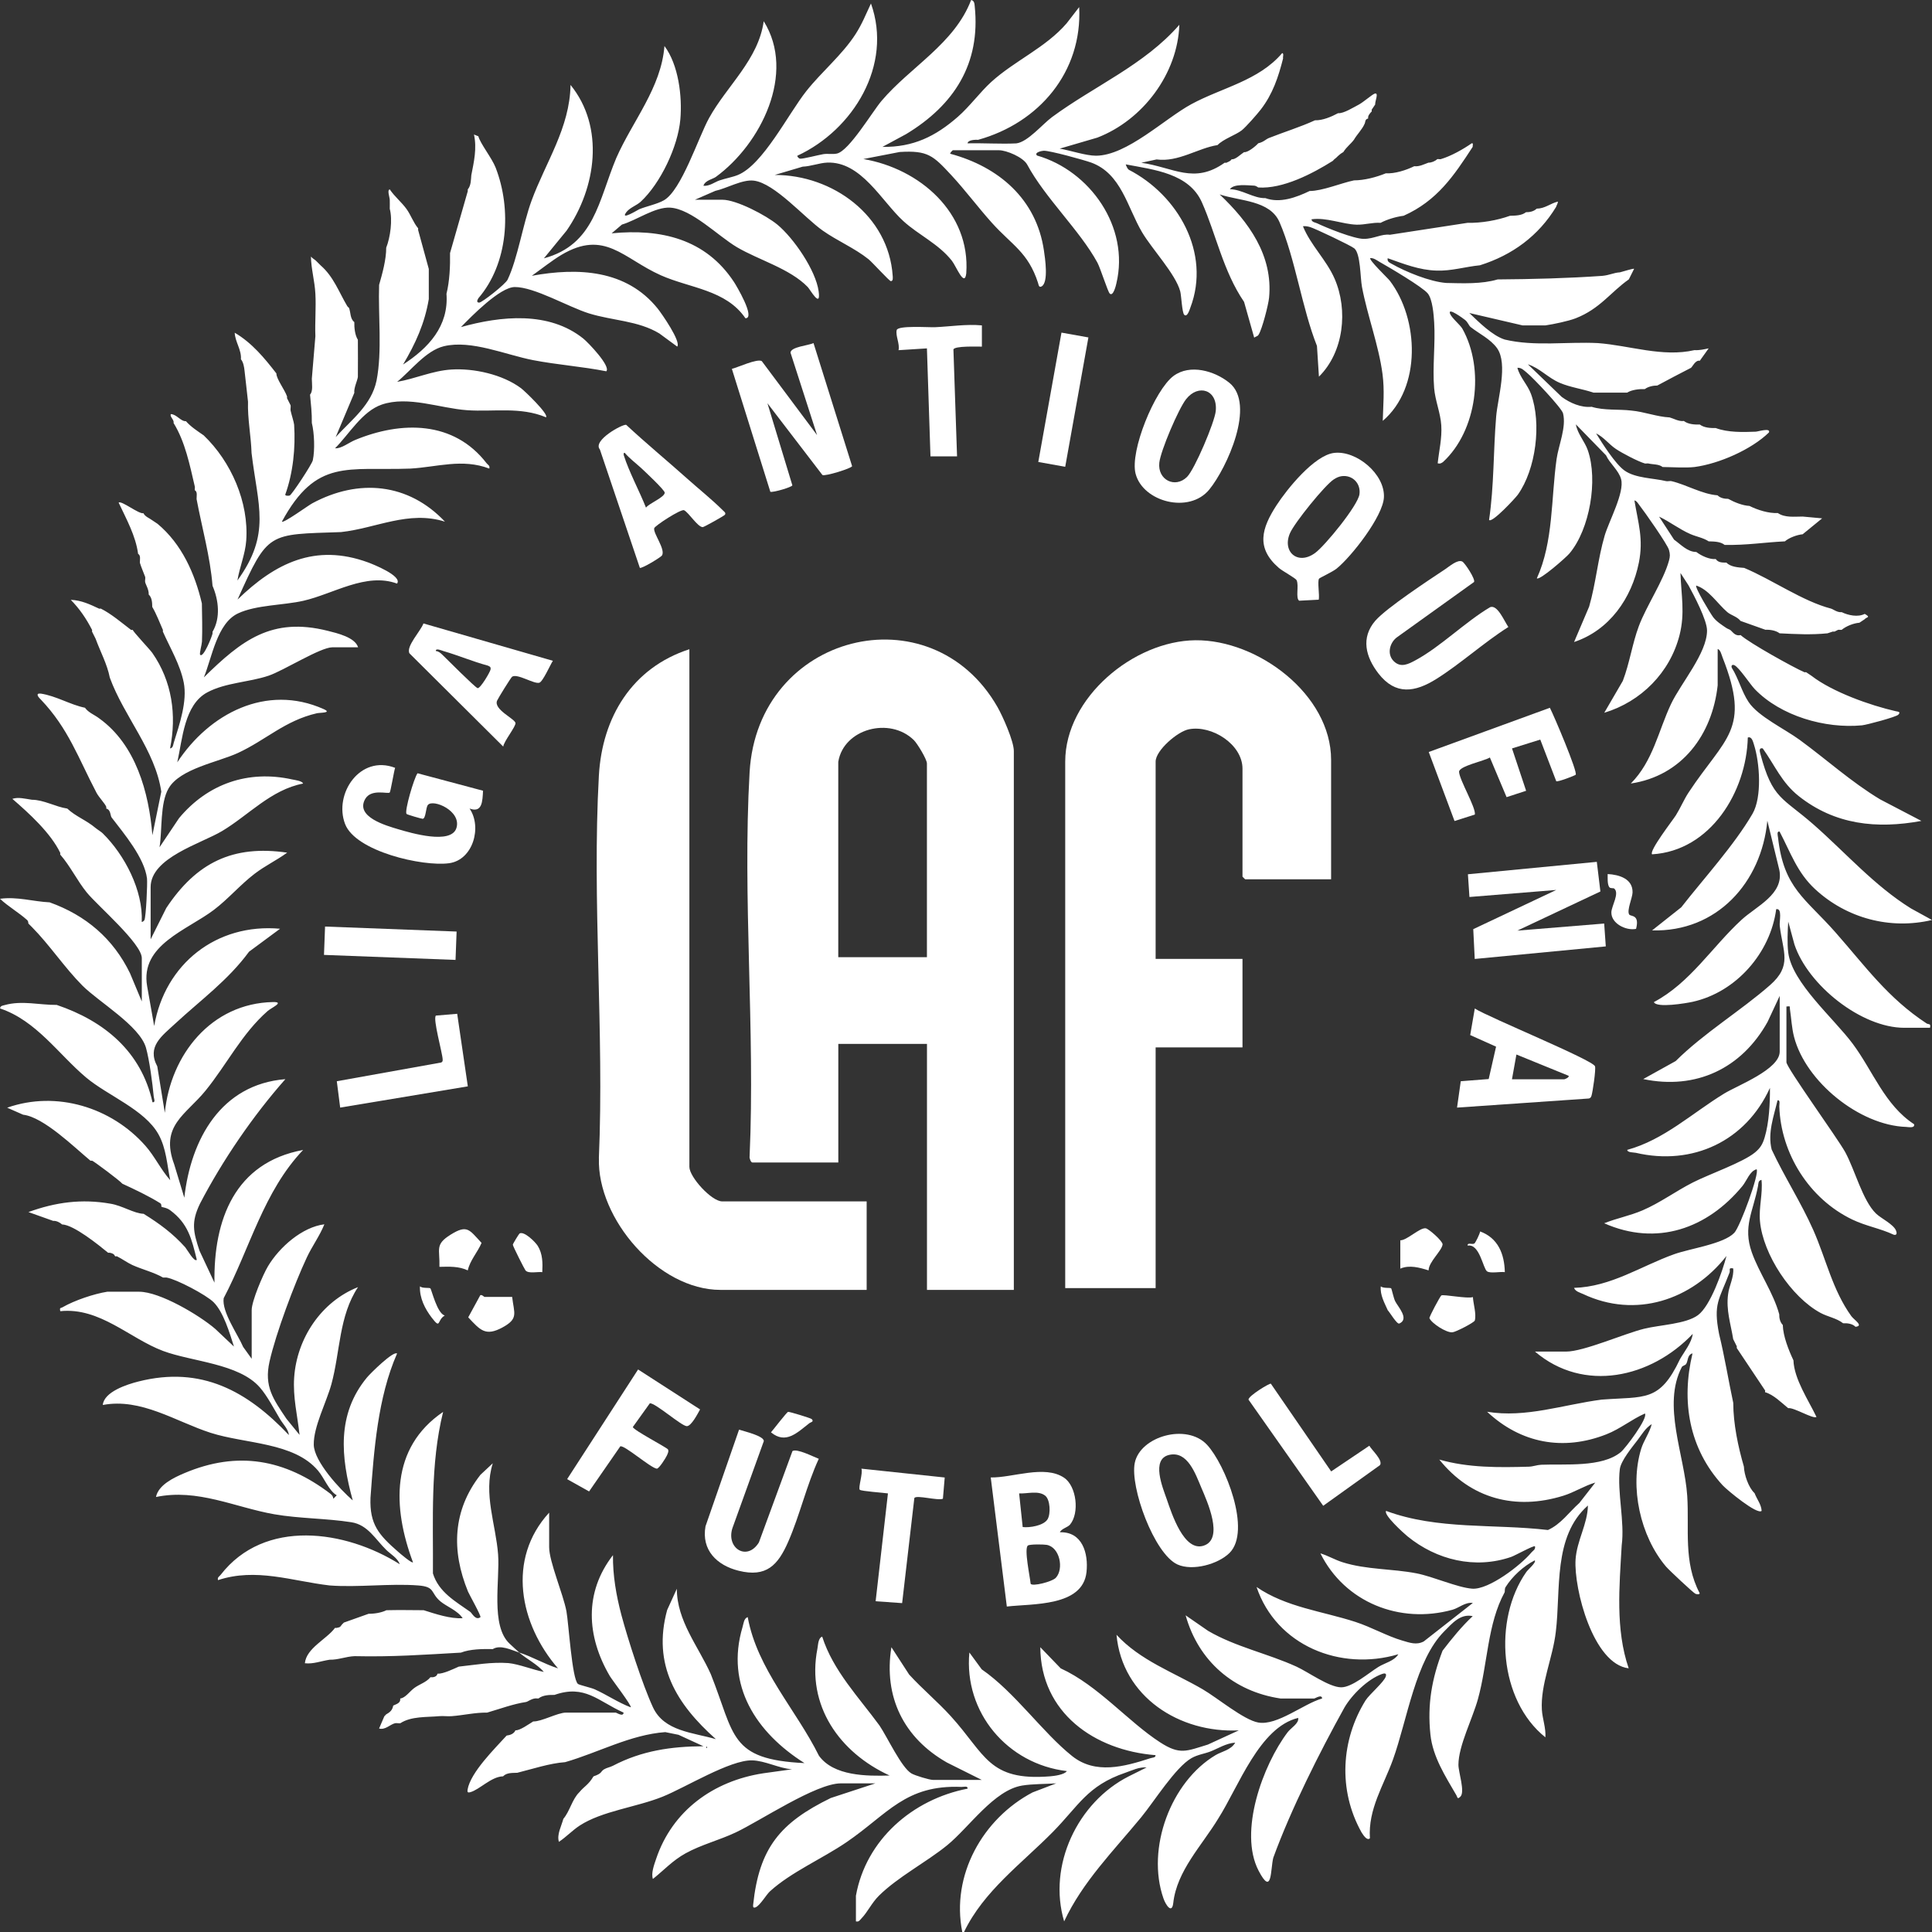 <svg width="124" height="124" viewBox="0 0 124 124" fill="none" xmlns="http://www.w3.org/2000/svg">
<rect x="0" y="0" width="124" height="124" fill="#333333" stroke="none"/>
<path d="M28.821 55.404C30.369 55.194 30.948 53.079 30.138 51.894C30.962 52.201 30.965 51.41 31.003 50.751L26.797 49.629C26.569 49.942 25.953 52.049 26.091 52.239C26.125 52.285 27.074 52.558 27.129 52.553C27.339 52.532 27.322 51.836 27.463 51.663C27.794 51.263 29.637 52.043 29.294 53.145C28.953 54.23 26.362 53.459 25.563 53.223C24.785 52.99 22.785 52.432 23.439 51.281C23.825 50.604 24.897 50.978 25.013 50.866C25.07 50.809 25.284 49.502 25.359 49.281C23.104 48.414 21.412 50.958 22.147 52.883C22.819 54.65 27.137 55.632 28.818 55.404H28.821Z" fill="white"/>
<path d="M29.343 65.068L27.976 65.183C27.769 65.381 28.394 67.571 28.411 67.991C28.414 68.089 28.417 68.135 28.322 68.193L21.617 69.396L21.833 71.088L30.026 69.724L29.343 65.065V65.068Z" fill="white"/>
<path d="M20.863 59.468L20.794 61.288L29.237 61.609L29.306 59.789L20.863 59.468Z" fill="white"/>
<path d="M31.107 83.24C31.061 83.24 30.942 83.082 30.827 83.128L30.052 84.55C30.827 85.376 31.161 85.793 32.263 85.191C33.292 84.627 32.995 84.302 32.871 83.24H31.107Z" fill="white"/>
<path d="M28.922 79.243C27.892 79.885 28.241 80.17 28.204 81.309C28.824 81.295 29.449 81.263 30.023 81.537C30.161 80.898 30.651 80.377 30.908 79.773C30.115 78.924 29.994 78.576 28.922 79.243Z" fill="white"/>
<path d="M34.805 81.652C34.834 81.056 34.834 80.481 34.511 79.957C34.364 79.724 33.643 78.996 33.346 79.168C33.309 79.189 32.914 79.833 32.914 79.888C32.914 79.98 33.666 81.465 33.727 81.537C33.914 81.764 34.514 81.609 34.808 81.649L34.805 81.652Z" fill="white"/>
<path d="M27.622 82.688C27.549 82.63 27.117 82.705 26.953 82.561C26.921 83.306 27.273 84.003 27.714 84.576C28.311 85.35 28.031 84.731 28.544 84.434C28.045 84.288 27.699 82.751 27.619 82.688H27.622Z" fill="white"/>
<path d="M32.3 47.916C32.332 47.586 33.127 46.613 33.084 46.4C33.029 46.124 31.677 45.54 31.902 44.973C31.951 44.846 32.793 43.479 32.871 43.43C33.217 43.214 34.269 43.919 34.615 43.819C34.843 43.752 35.315 42.668 35.485 42.411L27.178 40.014C27.013 40.486 26.039 41.496 26.281 41.934L32.297 47.916H32.3ZM28.481 41.793C29.432 42.069 30.349 42.463 31.306 42.719C31.432 42.78 31.505 42.788 31.487 42.958C31.473 43.114 30.827 44.204 30.654 44.167C30.501 44.132 28.668 42.291 28.377 42.009C28.264 41.899 28.137 41.796 27.973 41.784C27.95 41.566 28.383 41.767 28.478 41.793H28.481Z" fill="white"/>
<path d="M94.312 57.571L99.884 57.119L94.557 59.635L94.652 61.548L103.063 60.742L102.96 59.275L97.385 59.73L102.717 57.217L102.487 55.315L94.214 56.112L94.312 57.571Z" fill="white"/>
<path d="M72.833 93.888C72.513 95.439 74.075 99.732 75.574 100.412C76.54 100.849 78.183 100.397 78.912 99.672C80.345 98.25 78.63 93.971 77.468 92.728C76.162 91.329 73.182 92.187 72.833 93.888ZM77.249 99.206C75.987 99.612 75.203 97.145 74.883 96.219C74.629 95.485 73.853 93.643 75.05 93.376C76.223 93.114 76.73 94.601 77.102 95.479C77.471 96.345 78.581 98.777 77.249 99.206Z" fill="white"/>
<path d="M77.618 31.416C78.737 30.043 80.613 25.954 78.904 24.57C77.956 23.801 76.376 23.344 75.318 24.13C74.119 25.022 72.504 28.953 72.885 30.406C73.358 32.216 76.33 32.999 77.618 31.416ZM74.407 29.698C74.49 28.93 75.638 26.239 76.128 25.617C76.918 24.616 78.163 25.019 78.03 26.38C77.961 27.096 76.676 30.13 76.183 30.613C75.422 31.361 74.286 30.803 74.407 29.698Z" fill="white"/>
<path d="M88.281 39.827C87.318 40.935 87.656 42.173 88.474 43.229C89.567 44.636 90.821 44.434 92.184 43.58C93.749 42.599 95.234 41.24 96.811 40.242C96.551 39.879 96.122 38.797 95.646 38.967C94.041 39.914 92.467 41.502 90.861 42.371C90.409 42.616 89.907 42.889 89.451 42.434C88.99 41.977 89.198 41.209 89.702 40.872L94.606 37.355C94.715 37.186 94.02 36.13 93.856 36.043C93.556 35.882 93.017 36.36 92.752 36.535C91.723 37.217 88.99 39.016 88.281 39.83V39.827Z" fill="white"/>
<path d="M50.861 93.137L48.708 98.996C47.953 100.222 46.601 99.376 47.005 98.089L49.025 92.489C49.017 92.155 47.768 91.868 47.434 91.758L45.281 97.96C45.007 99.488 46.013 100.469 47.408 100.814C49.192 101.258 49.933 100.455 50.593 98.944C51.337 97.243 51.767 95.327 52.551 93.629C52.219 93.505 51.147 92.95 50.861 93.134V93.137Z" fill="white"/>
<path d="M93.352 52.696L94.66 52.279C94.735 51.836 93.674 50.069 93.646 49.542C93.626 49.168 95.3 48.834 95.623 48.616L96.696 51.163L97.95 50.754L97.044 48.035L98.858 47.468L99.884 50.141C99.965 50.207 101.092 49.776 101.132 49.724C101.267 49.537 99.728 45.911 99.474 45.427L91.7 48.265L93.355 52.696H93.352Z" fill="white"/>
<path d="M39.809 92.832C40.051 92.714 41.735 94.199 42.15 94.262C42.291 94.282 42.735 93.566 42.796 93.43C42.848 93.309 42.94 93.148 42.871 93.025C42.799 92.904 40.634 91.781 40.617 91.588L41.706 90.069C42.026 90.006 43.733 91.528 44.081 91.534C44.37 91.537 44.788 90.722 44.932 90.46L40.954 87.896L36.399 94.935L37.809 95.724L39.812 92.829L39.809 92.832Z" fill="white"/>
<path d="M57.673 22.475L59.492 22.36L59.72 29.289H61.426L61.193 22.432C61.259 22.19 62.735 22.25 63.02 22.247V20.884C62.011 20.791 61.003 20.958 60.008 21.001C59.625 21.019 57.624 20.875 57.552 21.186C57.466 21.545 57.763 22.075 57.67 22.475H57.673Z" fill="white"/>
<path d="M55.18 95.614C55.26 95.709 56.716 95.807 56.99 95.85L56.2 102.771L57.901 102.892L58.685 96.144C58.835 95.934 60.169 96.331 60.518 96.193L60.634 94.829L55.286 94.262C55.399 94.535 55.07 95.485 55.182 95.617L55.18 95.614Z" fill="white"/>
<path d="M85.436 94.437L81.567 88.809C81.493 88.757 80.077 89.62 80.135 89.836L84.926 96.645L88.572 94.034C88.774 93.721 88.05 93.076 87.886 92.791L85.436 94.44V94.437Z" fill="white"/>
<path d="M68.128 21.348L66.64 29.651L68.368 29.959L69.856 21.657L68.128 21.348Z" fill="white"/>
<path d="M103.605 57.03C103.96 57.332 103.429 58.153 103.421 58.553C103.401 59.266 104.355 59.75 105.006 59.617C105.254 58.668 104.66 58.84 104.565 58.694C104.398 58.434 104.773 57.623 104.781 57.283C104.804 56.403 103.925 56.138 103.184 56.098C103.187 56.328 103.153 56.754 103.288 56.938C103.363 57.042 103.545 56.981 103.605 57.03Z" fill="white"/>
<path d="M52.098 91.079C52.043 91.022 50.668 90.599 50.582 90.616C50.498 90.633 49.633 91.761 49.483 91.931C50.435 92.716 51.161 91.954 51.954 91.338C52.032 91.278 52.265 91.255 52.098 91.079Z" fill="white"/>
<path d="M92.507 83.145C92.438 83.189 91.712 84.532 91.746 84.607C91.896 84.941 92.821 85.542 93.216 85.511C93.438 85.493 94.617 84.883 94.655 84.754C94.77 84.337 94.559 83.686 94.534 83.249C94.191 83.373 92.643 83.059 92.507 83.145Z" fill="white"/>
<path d="M91.504 78.835C91.126 78.78 90.293 79.617 89.875 79.606V81.424C90.46 81.168 91.118 81.358 91.691 81.537C91.688 80.999 92.553 80.27 92.588 79.868C92.605 79.663 91.697 78.86 91.504 78.835Z" fill="white"/>
<path d="M94.995 79.039C94.986 79.186 94.692 79.775 94.629 79.81C94.47 79.899 94.176 79.721 94.196 79.945C94.969 79.807 95.185 81.424 95.442 81.597C95.661 81.747 96.295 81.603 96.583 81.649C96.557 80.486 96.154 79.459 94.992 79.036L94.995 79.039Z" fill="white"/>
<path d="M89.29 82.688C89.218 82.63 88.786 82.705 88.621 82.561C88.569 83.117 88.855 83.609 89.071 84.098C89.204 84.23 89.659 85.013 89.812 84.947C90.475 84.653 89.725 83.876 89.544 83.514C89.443 83.312 89.322 82.716 89.287 82.691L89.29 82.688Z" fill="white"/>
<path d="M64.62 103.111C66.261 102.918 69.492 103.128 69.734 100.904C69.867 99.695 69.463 98.296 68.028 98.345C68.111 98.118 68.523 98.032 68.673 97.856C69.296 97.119 69.1 95.384 68.293 94.843C67.036 94 64.998 94.852 63.588 94.826L64.62 103.111ZM67.765 101.266C67.535 101.517 66.255 101.842 66.148 101.649C66.116 101.24 65.71 99.378 65.975 99.194C66.102 99.105 66.967 99.117 67.169 99.151C68.022 99.292 68.296 100.696 67.765 101.266ZM67.085 95.997C67.405 96.253 67.445 97.157 67.238 97.505C66.993 97.919 66.079 98.066 65.638 98.009L65.41 95.85C65.923 95.882 66.641 95.643 67.085 95.997Z" fill="white"/>
<path d="M82.078 36.449C82.323 36.662 83.153 37.102 83.219 37.24C83.383 37.58 83.138 38.38 83.383 38.555L84.64 38.489C84.701 38.199 84.545 37.324 84.658 37.142C84.692 37.088 85.519 36.708 85.779 36.501C86.736 35.732 88.763 33.142 88.823 31.922C88.898 30.426 87.05 28.889 85.615 29.07C84.343 29.232 82.602 31.393 81.928 32.432C80.977 33.902 80.59 35.16 82.075 36.446L82.078 36.449ZM82.798 34.21C83.092 33.545 85.015 31.154 85.606 30.768C85.75 30.673 85.92 30.59 86.093 30.564C86.796 30.46 87.353 31.024 87.252 31.727C87.148 32.452 85.05 35.016 84.415 35.485C83.294 36.316 82.268 35.407 82.798 34.21Z" fill="white"/>
<path d="M94.655 64.728L94.361 66.432L96.021 67.177L95.548 69.255L93.755 69.396L93.516 71.088L101.977 70.504C102.077 70.484 102.112 70.42 102.144 70.331C102.222 70.098 102.438 68.63 102.371 68.437C102.236 68.032 95.499 65.278 94.655 64.728ZM100.397 69.272H97.041L97.327 67.681L100.679 69.047C100.728 69.163 100.414 69.272 100.397 69.272Z" fill="white"/>
<path d="M48.111 49.56C47.647 57.617 48.475 66.115 48.111 74.219C48.086 74.334 48.195 74.61 48.287 74.61H53.805V67.001H59.495V82.788H65.07V48.201C65.07 47.571 64.361 45.974 64.024 45.384C59.746 37.891 48.627 40.639 48.111 49.56ZM53.805 48.883C54.156 46.774 57.108 45.983 58.656 47.505C58.875 47.721 59.492 48.737 59.492 48.999V61.436H53.802V48.886L53.805 48.883Z" fill="white"/>
<path d="M68.368 82.673H74.171V67.226H79.746V61.545H74.171V48.881C74.171 48.155 75.597 46.941 76.304 46.806C77.785 46.524 79.746 47.778 79.746 49.335V56.265C79.746 56.265 79.904 56.434 79.916 56.434H85.433V48.768C85.433 44.573 80.72 41.053 76.727 41.093C72.761 41.131 68.368 44.777 68.368 48.883V82.673Z" fill="white"/>
<path d="M38.44 74.331C38.319 78.233 42.263 82.788 46.238 82.788H55.624V77.108H46.35C45.67 77.108 44.246 75.545 44.246 74.892V41.669C40.57 42.86 38.648 46.029 38.437 49.784C37.99 57.816 38.786 66.253 38.437 74.328L38.44 74.331Z" fill="white"/>
<path d="M50.856 31.151L49.256 25.882L52.784 30.486C52.946 30.59 54.666 30.055 54.69 29.919L52.213 22.02C51.896 22.175 50.746 22.259 50.737 22.636L52.441 27.925L48.893 23.177C48.593 23.001 47.359 23.58 46.973 23.675L49.443 31.566C49.654 31.614 50.838 31.26 50.856 31.148V31.151Z" fill="white"/>
<path d="M41.063 36.446C41.17 36.521 42.412 35.77 42.487 35.652C42.732 35.258 41.908 34.224 41.989 33.902C42.026 33.747 43.71 32.65 43.906 32.748C44.211 32.901 44.773 33.825 45.102 33.833C45.183 33.833 46.48 33.105 46.526 33.039C46.609 32.921 46.48 32.837 46.405 32.766C45.69 32.052 44.845 31.381 44.09 30.705C42.799 29.551 41.458 28.446 40.19 27.266C39.962 27.206 38.011 28.27 38.501 28.846L41.069 36.452L41.063 36.446ZM40.095 29.062C40.4 29.422 40.784 29.704 41.13 30.02C41.395 30.265 42.663 31.453 42.663 31.62C42.663 31.919 41.657 32.305 41.461 32.581C41.043 31.528 40.374 30.288 40.04 29.232C40.023 29.174 40.008 29.047 40.095 29.065V29.062Z" fill="white"/>
<path d="M123.666 65.695C121.166 64.058 119.725 62.02 117.805 59.842C115.88 57.655 114.476 57.01 114.118 53.752C114.104 53.629 114.017 53.344 114.216 53.37C114.928 54.722 115.338 55.991 116.491 57.062C118.509 58.932 121.305 59.686 124 59.047L122.645 58.302C120.29 56.837 118.462 54.734 116.401 52.924C114.401 51.168 113.761 51.304 112.991 48.403C112.951 48.253 112.861 47.98 113.135 48.032C113.919 49.128 114.355 50.23 115.444 51.093C117.771 52.938 120.454 53.217 123.32 52.688L120.668 51.304C118.826 50.196 117.232 48.748 115.505 47.485C114.542 46.78 112.856 45.989 112.236 45.068C111.78 44.389 111.59 43.554 111.149 42.858C111.097 42.714 111.178 42.636 111.313 42.694C111.613 42.823 112.34 43.937 112.622 44.227C114.288 45.957 117.148 46.78 119.506 46.553C119.82 46.521 121.7 46.017 121.838 45.87C122.023 45.678 121.806 45.678 121.668 45.646C120.025 45.272 117.601 44.409 116.263 43.373L115.923 43.145C115.885 43.134 115.839 43.157 115.81 43.145C115.127 42.849 112.308 41.289 111.714 40.76C111.337 40.852 111.195 40.518 111.031 40.42C110.968 40.383 110.89 40.365 110.803 40.308C110.515 40.112 110.175 39.899 109.959 39.617C109.797 39.407 108.762 37.695 108.869 37.583C109.679 37.845 110.218 38.731 110.861 39.286C111.109 39.496 111.484 39.566 111.714 39.853L113.308 40.42C113.602 40.406 113.98 40.463 114.219 40.648C115.294 40.699 116.211 40.754 117.292 40.648L117.632 40.535C117.67 40.529 117.71 40.541 117.748 40.535L117.975 40.423C118.044 40.409 118.134 40.437 118.203 40.423C118.5 40.181 118.961 40 119.342 39.968L119.682 39.741C119.783 39.597 120.108 39.643 119.682 39.401C119.247 39.626 118.627 39.496 118.203 39.289C117.923 39.321 117.684 39.114 117.52 39.062C115.692 38.587 113.772 37.217 111.945 36.449C111.573 36.42 111.071 36.391 110.806 36.109C110.561 36.109 110.276 36.118 110.123 35.882C109.714 35.916 109.195 35.672 108.872 35.427C108.307 35.427 107.877 34.944 107.445 34.636L106.482 33.157C107.18 33.488 107.774 33.963 108.488 34.276C108.881 34.449 109.316 34.512 109.667 34.745C110.008 34.757 110.411 34.751 110.691 34.973C112.112 35.001 113.193 34.812 114.559 34.745C114.822 34.512 115.355 34.319 115.698 34.291L116.949 33.269L115.698 33.154C115.176 33.154 114.554 33.24 114.104 32.927C113.519 32.958 112.81 32.734 112.285 32.472C111.841 32.449 111.311 32.233 110.919 32.017C110.685 32.02 110.405 31.965 110.235 31.79C109.244 31.718 108.241 31.108 107.278 30.881C107.183 30.858 107.033 30.904 106.938 30.881C106.119 30.682 104.963 30.699 104.263 30.199C103.674 29.778 102.836 28.458 102.441 27.816C102.939 28.058 103.265 28.518 103.715 28.817C104.127 29.093 105.124 29.614 105.571 29.747C105.635 29.764 105.733 29.73 105.799 29.747C106.084 29.819 106.471 29.778 106.71 29.974C107.344 29.98 108.151 30.04 108.757 29.974C110.336 29.764 112.409 28.852 113.533 27.758C113.671 27.433 112.818 27.704 112.686 27.706C111.855 27.738 110.901 27.764 110.12 27.473C109.786 27.479 109.371 27.459 109.097 27.246C108.765 27.258 108.35 27.235 108.073 27.019C107.762 27.07 107.382 26.846 107.162 26.791C106.341 26.751 105.531 26.426 104.701 26.351C103.899 26.253 102.945 26.357 102.155 26.109C101.484 26.178 100.766 25.865 100.233 25.473L98.062 23.381C98.823 23.623 99.353 24.25 100.111 24.573C100.809 24.869 101.559 24.958 102.271 25.2C102.991 25.191 103.712 25.209 104.433 25.2C104.738 25.01 105.217 24.961 105.571 24.973C105.77 24.814 106.119 24.74 106.367 24.745C107.062 24.374 107.837 23.96 108.529 23.609C108.627 23.545 108.808 23.096 109.097 23.154L109.665 22.36C109.359 22.42 109.077 22.492 108.754 22.472C106.71 22.944 104.588 22.17 102.55 22.02C100.584 21.922 98.491 22.25 96.577 21.793C95.779 21.542 94.908 20.665 94.303 20.089L97.716 20.884C98.206 20.878 98.708 20.892 99.195 20.884C99.705 20.809 100.651 20.613 101.129 20.429C102.697 19.816 103.369 18.754 104.542 17.931L104.882 17.252C104.836 17.217 104.141 17.436 103.971 17.479C103.548 17.505 103.326 17.66 102.833 17.706C100.659 17.859 98.333 17.919 96.119 17.934C95.11 18.239 93.876 18.184 92.818 18.161C91.778 18.081 90.233 17.453 89.325 16.935C89.166 16.846 89.022 16.791 89.065 16.573C90.08 16.932 91.1 17.338 92.196 17.367C93.15 17.404 94.055 17.116 94.983 17.027C97.062 16.374 98.742 15.142 99.875 13.278C99.881 13.211 99.985 13.082 99.99 12.938C99.495 13.059 99.172 13.384 98.624 13.393C98.454 13.566 98.174 13.626 97.941 13.62C97.661 13.842 97.255 13.839 96.918 13.848C96.093 14.144 95.07 14.322 94.188 14.302L89.206 15.068C88.679 14.996 88.186 15.332 87.532 15.332C86.897 15.332 85.165 14.633 84.539 14.334C84.404 14.268 84.202 14.273 84.173 14.075C85.142 13.94 86.139 14.389 87.07 14.42C87.615 14.432 88.076 14.268 88.61 14.302C89.039 14.075 89.604 13.911 90.088 13.848C92.242 12.883 93.311 11.286 94.525 9.419C94.496 9.39 94.588 9.183 94.467 9.191C93.908 9.58 93.13 10.02 92.475 10.213C92.415 10.23 92.317 10.199 92.248 10.213C92.098 10.351 91.873 10.443 91.68 10.44C91.389 10.544 91.097 10.705 90.769 10.668C90.256 10.921 89.512 11.16 88.947 11.122C88.327 11.376 87.569 11.574 86.9 11.577C86.073 11.75 84.859 12.262 84.055 12.259C83.208 12.665 82.15 13.065 81.21 12.714C80.478 12.745 79.708 12.15 78.936 12.144C79.189 11.778 80.048 11.899 80.481 11.914C80.628 11.919 80.74 12.032 80.757 12.032C82.326 12.141 84.243 11.145 85.537 10.328C85.574 10.305 85.606 10.245 85.649 10.216C85.816 10.104 85.877 9.957 86.217 9.761C86.442 9.407 86.696 9.243 86.9 8.967C87.099 8.624 87.425 8.311 87.584 7.945C87.641 7.836 87.595 7.649 87.811 7.606C87.782 7.416 87.924 7.281 88.039 7.151C88.056 7.128 88.022 7.059 88.039 7.039L88.267 6.699C88.223 6.555 88.538 5.885 88.212 6.017C88.01 6.109 87.511 6.553 87.206 6.717C86.863 6.892 86.237 7.295 85.877 7.266C85.45 7.496 84.885 7.735 84.398 7.721C83.438 8.161 82.421 8.469 81.441 8.858C81.233 8.941 81.118 9.111 80.757 9.197C80.593 9.384 80.071 9.807 79.847 9.764C79.639 9.894 79.273 10.268 79.051 10.219C78.97 10.351 78.835 10.383 78.711 10.446C78.682 10.46 78.627 10.432 78.598 10.446C76.627 11.845 75.318 10.74 73.251 10.446L74.231 10.233C75.626 10.423 76.895 9.502 78.143 9.312C78.523 8.918 79.313 8.665 79.697 8.365C79.962 8.158 80.688 7.33 80.919 7.03C81.689 6.032 82.046 4.95 82.352 3.747C82.32 3.66 82.424 3.436 82.294 3.407C80.786 5.183 78.422 5.626 76.471 6.682C74.75 7.614 72.329 9.986 70.345 9.994C69.682 9.994 68.694 9.652 68.013 9.54L70.432 8.832C73.355 7.704 75.586 4.728 75.693 1.591C73.453 4.167 70.233 5.517 67.52 7.517C66.909 7.968 65.961 9.117 65.229 9.203C64.222 9.252 63.118 9.174 62.098 9.2C62.133 8.97 62.608 8.964 62.781 8.973C66.687 7.888 69.475 4.619 69.264 0.455L68.46 1.496C67.123 3.053 65.122 3.894 63.617 5.263C62.905 5.911 62.233 6.837 61.475 7.499C60.034 8.757 58.61 9.456 56.638 9.427L58.152 8.61C61.227 6.754 62.948 4.095 62.559 0.394C62.542 0.224 62.533 0.043 62.329 0C61.259 2.806 58.44 4.282 56.581 6.472C55.987 7.171 54.499 9.683 53.715 9.856C53.43 9.919 53.13 9.847 52.842 9.894C52.525 9.945 51.539 10.207 51.343 10.184C51.271 10.175 51.147 10.04 51.178 9.994C54.759 8.337 57.313 4.178 55.9 0.224C55.575 0.915 55.332 1.537 54.912 2.19C54.038 3.542 52.747 4.59 51.749 5.85C50.588 7.318 48.968 10.575 47.356 11.232C47.016 11.37 46.569 11.447 46.171 11.583C45.866 11.689 45.526 11.963 45.148 11.922C45.252 11.574 45.748 11.499 45.944 11.355C48.832 9.249 51.106 4.699 49.017 1.361C48.679 3.827 46.647 5.514 45.511 7.574C44.822 8.82 43.738 12.213 42.611 12.855C42.179 13.102 41.504 13.235 41.026 13.43C40.962 13.456 39.775 14.19 40.196 13.623C40.412 13.332 40.864 13.183 41.115 12.953C42.398 11.77 43.517 9.393 43.666 7.663C43.796 6.178 43.545 4.15 42.646 2.953C42.435 5.643 40.602 7.758 39.553 10.144C38.406 12.881 38.16 15.698 34.909 16.581L36.367 14.8C38.264 12.06 38.824 8.167 36.618 5.45C36.575 8.204 35.016 10.423 34.113 12.889C33.554 14.414 33.228 16.584 32.58 17.948C32.444 18.236 30.937 19.422 30.758 19.422C30.582 19.422 30.611 19.292 30.703 19.142C32.617 16.918 32.851 13.445 31.813 10.763C31.568 10.138 30.821 9.209 30.703 8.748L30.421 8.633C30.617 9.525 30.418 10.386 30.25 11.246C30.225 11.542 30.23 11.914 30.023 12.155C30.017 12.193 30.026 12.23 30.023 12.268L28.884 16.242C28.901 17.076 28.855 18.066 28.656 18.855C28.809 20.935 27.5 22.34 25.869 23.396C26.667 22.058 27.261 20.751 27.521 19.194C27.518 18.55 27.523 17.908 27.521 17.263L26.837 14.765C26.843 14.728 26.829 14.688 26.837 14.653C26.529 14.288 26.368 13.796 26.091 13.413C25.768 12.967 25.31 12.601 25.016 12.155C24.831 12.196 25.013 12.653 25.016 12.835C25.021 13.022 25.018 13.214 25.016 13.401C25.203 14.109 25.056 15.22 24.788 15.899C24.788 16.673 24.543 17.542 24.332 18.285C24.266 20.23 24.537 22.55 24.168 24.426C23.84 26 22.577 26.924 21.545 28.055L22.741 25.214C22.698 24.918 22.94 24.426 22.969 24.193C22.975 23.401 22.975 22.601 22.969 21.807C22.776 21.499 22.733 21.03 22.741 20.671C22.465 20.469 22.514 20.052 22.401 19.761C22.364 19.727 22.315 19.692 22.289 19.649C21.75 18.742 21.409 17.755 20.582 17.036L20.354 16.809C20.233 16.665 20.075 16.61 19.957 16.469C19.968 17.255 20.199 18.032 20.242 18.855C20.291 19.758 20.207 20.676 20.242 21.58L20.014 24.305C20.014 24.622 20.104 25.105 19.899 25.327C19.957 25.94 20.023 26.509 20.014 27.145C20.176 27.793 20.216 28.884 20.078 29.537C20.023 29.801 18.723 31.764 18.593 31.804C18.532 31.825 18.305 31.839 18.308 31.744C18.812 30.354 18.974 28.734 18.878 27.26C18.864 27.085 18.7 26.593 18.651 26.351C18.631 26.25 18.671 26.112 18.651 26.012L18.423 25.557C18.412 25.522 18.434 25.476 18.423 25.445C18.27 25.001 17.728 24.305 17.74 23.968C16.967 22.973 16.172 22.006 15.065 21.355C15.085 21.934 15.511 22.458 15.463 23.059C15.621 23.246 15.673 23.568 15.696 23.804C15.759 24.409 15.843 25.036 15.918 25.784C15.883 26.866 16.111 27.977 16.146 29.079C16.549 32.475 17.414 34.253 15.238 37.258C15.376 36.4 15.739 35.577 15.803 34.699C15.981 32.245 14.837 29.629 13.073 27.942C12.687 27.675 12.248 27.393 11.934 27.033C11.605 27.056 11.338 26.59 10.969 26.578C10.868 26.731 11.196 26.944 11.139 27.148C11.885 28.348 12.185 29.868 12.505 31.237C12.519 31.304 12.491 31.396 12.505 31.465C12.689 31.563 12.612 31.85 12.617 32.032C12.963 33.873 13.491 35.727 13.641 37.597C14.036 38.518 14.165 39.658 13.641 40.55C13.641 40.587 13.646 40.627 13.641 40.662C13.62 40.812 13.05 42.265 12.845 42.023C12.787 41.954 12.955 41.367 12.963 41.177C12.995 40.386 12.969 39.525 12.957 38.731C12.508 36.809 11.66 34.909 10.112 33.62C10.043 33.563 9.882 33.476 9.772 33.393C9.579 33.246 9.322 33.171 9.204 32.938C8.907 33.007 7.812 32.118 7.613 32.256C8.109 33.315 8.708 34.383 8.864 35.548C9.049 35.646 8.971 35.934 8.977 36.115C9.072 36.434 9.181 36.653 9.317 37.025C9.343 37.117 9.294 37.266 9.317 37.364C9.348 37.519 9.565 37.845 9.544 38.158C9.761 38.365 9.766 38.676 9.772 38.953C10.046 39.419 10.236 39.937 10.455 40.429C10.47 40.46 10.441 40.509 10.455 40.541C10.925 41.603 11.562 42.65 11.793 43.807C12.029 44.999 11.528 46.478 11.156 47.658C11.107 47.81 11.116 48.003 10.914 48.037C11.349 45.896 11.04 43.715 9.775 41.905C9.619 41.681 8.521 40.524 8.524 40.429H8.412C7.824 39.98 7.137 39.393 6.477 39.065C6.448 39.05 6.394 39.079 6.362 39.065C5.762 38.786 5.232 38.529 4.543 38.498C5.111 39.079 5.538 39.704 5.909 40.429C5.924 40.458 5.895 40.512 5.909 40.541L6.137 40.996C6.44 41.827 6.881 42.633 7.048 43.493C7.965 46 9.962 48.153 10.352 50.814L9.781 53.603C9.556 50.855 8.717 47.79 6.365 46.106C6.071 45.879 5.673 45.738 5.454 45.425C4.503 45.232 3.609 44.665 2.609 44.515C2.577 44.515 2.522 44.524 2.496 44.515C2.272 44.57 2.563 44.837 2.623 44.901C4.396 46.763 5.024 48.653 6.192 50.878C6.345 51.171 6.748 51.583 6.82 51.784C6.832 51.813 6.812 51.859 6.82 51.896C7.111 51.968 7.077 52.34 7.16 52.463C7.962 53.511 9.271 55.053 9.435 56.383C9.47 56.725 9.374 58.837 9.268 59.053C9.242 59.105 9.121 59.197 9.098 59.166C9.19 57.151 8.002 54.872 6.593 53.485C6.495 53.387 6.276 53.258 6.137 53.145C5.532 52.633 4.857 52.406 4.318 51.896C3.56 51.784 2.808 51.332 2.044 51.33C1.646 51.272 1.167 51.142 0.793 51.272C1.856 52.19 3.252 53.459 3.866 54.737C3.88 54.768 3.851 54.817 3.866 54.849C4.517 55.594 4.95 56.521 5.575 57.289C6.255 58.121 9.101 60.561 9.101 61.493V64.276L8.348 62.472C7.27 60.245 5.509 58.745 3.185 57.914C2.11 57.862 1.118 57.537 0 57.686C0.533 58.187 1.193 58.558 1.738 59.047C1.839 59.14 1.81 59.266 1.822 59.275C1.931 59.378 1.963 59.413 2.05 59.502C3.182 60.645 4.145 62.106 5.287 63.255C6.33 64.302 8.965 65.836 9.369 67.246C9.588 68.017 9.792 69.554 9.867 70.383C9.879 70.507 10.003 70.768 9.787 70.745C9.066 67.496 6.702 65.534 3.641 64.498C2.542 64.509 1.407 64.196 0.297 64.509C0.167 64.547 0.023 64.547 0.003 64.725C2.326 65.499 3.756 67.666 5.523 69.154C6.913 70.322 9.288 71.214 10.173 72.806C10.674 73.709 10.721 74.754 10.925 75.747C10.323 75.07 9.931 74.216 9.331 73.537C7.152 71.07 3.626 69.98 0.461 71.094L1.485 71.545C2.808 71.698 4.785 73.652 5.809 74.498C5.849 74.501 5.895 74.489 5.921 74.498C6.103 74.593 7.642 75.735 7.855 75.974C8.651 76.342 9.539 76.76 10.28 77.223C10.386 77.289 10.349 77.445 10.357 77.45C10.429 77.496 10.692 77.502 10.925 77.678C12.07 78.529 12.3 79.499 12.632 80.858C12.467 81.03 11.995 80.175 11.894 80.06C11.092 79.163 10.233 78.535 9.219 77.905C8.593 77.882 7.847 77.376 7.083 77.255C5.241 76.932 3.569 77.16 1.825 77.793L3.416 78.36C3.609 78.34 3.84 78.458 3.984 78.587C4.73 78.61 6.327 79.902 6.941 80.406C6.979 80.412 7.019 80.4 7.054 80.406C7.374 80.466 7.357 80.616 7.394 80.633C7.426 80.647 7.478 80.619 7.509 80.633C7.847 80.803 8.172 81.042 8.489 81.189C9.135 81.482 9.85 81.646 10.467 81.997C10.542 82.006 10.625 81.986 10.695 81.997C11.329 82.104 13.243 83.111 13.713 83.583C14.35 84.222 14.742 85.563 15.016 86.426L13.819 85.295C12.802 84.417 10.262 82.906 8.93 82.906H6.884C6.042 83.039 4.785 83.459 4.016 83.902C3.903 83.974 3.811 83.891 3.869 84.155C6.408 83.891 8.325 85.908 10.47 86.708C12.32 87.399 15.324 87.508 16.67 89.039C17.155 89.591 17.593 90.443 17.976 91.085C18.164 91.401 18.501 91.721 18.544 92.106C15.872 89.278 12.917 87.652 8.896 88.665C8.161 88.849 6.673 89.327 6.598 90.175C9.057 89.709 11.283 91.24 13.514 91.96C15.748 92.679 18.864 92.555 20.412 94.388C20.821 94.872 21.115 95.692 21.614 95.971L21.389 96.196C21.389 96.052 21.311 95.954 21.205 95.871C18.29 93.655 15.261 93.099 11.833 94.55C11.159 94.835 10.164 95.306 10.011 96.081C12.681 95.522 15.088 96.748 17.607 97.189C19.21 97.468 20.963 97.45 22.554 97.701C23.612 97.868 24.082 98.788 24.802 99.488C25.076 99.752 25.526 100.006 25.656 100.394C22.165 98.199 16.979 97.442 14.162 101.076C14.076 101.191 13.941 101.22 13.992 101.416C16.44 100.607 18.752 101.479 21.159 101.758C22.998 101.896 25.013 101.617 26.849 101.758C27.962 101.845 27.607 102.224 28.27 102.783C28.654 103.105 29.368 103.364 29.694 103.859C28.899 103.908 27.962 103.588 27.192 103.347C26.399 103.341 25.595 103.329 24.802 103.347C24.494 103.505 24.01 103.583 23.664 103.574L22.07 104.141C22.026 104.199 21.98 104.224 21.957 104.253C21.813 104.429 21.876 104.423 21.617 104.481C21.585 104.489 21.542 104.481 21.502 104.481C20.951 105.22 19.665 105.776 19.567 106.751C20.109 106.814 20.614 106.604 21.162 106.524C21.706 106.538 22.196 106.319 22.756 106.296C25.192 106.351 27.195 106.204 29.582 106.069C30.181 105.836 30.977 105.83 31.628 105.842C32.124 105.537 32.833 105.908 33.335 106.069C33.197 105.951 32.905 105.678 32.712 105.499C31.473 104.357 32.093 101.416 31.969 99.767C31.824 97.833 31.009 95.882 31.628 93.916L30.836 94.656C29.048 96.941 28.962 99.522 30.037 102.15C30.118 102.342 30.908 103.741 30.833 103.796C30.516 104.026 30.297 103.534 30.178 103.45C29.23 102.777 28.163 102.196 27.786 100.987C27.812 97.531 27.604 93.997 28.44 90.619C25.044 92.927 25.197 96.771 26.506 100.273C26.431 100.354 25.653 99.686 25.543 99.588C24.315 98.515 23.713 97.839 23.779 96.129C24.001 93.094 24.243 89.695 25.485 86.872C25.249 86.685 23.767 88.15 23.554 88.409C21.603 90.766 21.873 93.516 22.64 96.299C21.833 95.6 20.153 93.804 20.138 92.722C20.121 91.566 20.951 89.997 21.268 88.849C21.839 86.766 21.747 84.455 22.98 82.61C20.62 83.54 19.057 85.896 18.881 88.4C18.792 89.686 19.089 90.837 19.227 92.095L18.386 91.062C17.541 89.799 16.938 88.993 17.299 87.387C17.708 85.571 18.896 82.403 19.697 80.696C20.04 79.968 20.519 79.324 20.819 78.578C19.389 78.757 17.933 80.046 17.201 81.269C16.872 81.819 16.154 83.508 16.154 84.086V87.209L15.607 86.449C15.261 85.64 14.226 84.196 14.356 83.321C16.033 80.138 16.915 76.469 19.455 73.807C15.07 74.616 13.701 78.282 13.765 82.325L12.805 80.276C12.401 79.059 12.26 78.443 12.836 77.252C14.275 74.486 16.238 71.609 18.316 69.263C14.183 69.597 12.251 73.114 11.83 76.872L11.182 74.737C10.251 72.239 11.925 71.56 13.194 69.997C14.563 68.311 15.52 66.345 17.178 64.889C17.417 64.679 18.293 64.299 17.524 64.314C13.563 64.391 10.943 67.695 10.579 71.422L10.095 68.443C9.412 67.163 10.386 66.498 11.262 65.683C12.877 64.187 14.641 62.915 15.984 61.082L17.976 59.609C13.892 59.243 10.585 61.865 9.896 65.853L9.444 63.298C8.979 60.645 12.009 59.704 13.736 58.391C14.644 57.701 15.419 56.788 16.33 56.089C17.011 55.566 17.746 55.223 18.432 54.725C14.938 54.213 12.603 55.37 10.672 58.279L9.668 60.288V56.938C9.668 55.045 12.897 54.15 14.255 53.338C15.964 52.316 17.391 50.688 19.452 50.291C19.395 50.115 18.927 50.066 18.752 50.026C15.924 49.401 13.329 50.305 11.493 52.509L10.239 54.38C10.421 53.283 10.259 51.557 10.824 50.593C11.562 49.332 13.984 48.921 15.269 48.328C17.068 47.496 18.288 46.25 20.337 45.778C20.547 45.73 21.343 45.767 20.772 45.511C17.091 43.865 13.419 45.81 11.378 48.929C11.712 47.439 11.822 45.232 13.306 44.437C14.485 43.807 15.981 43.793 17.241 43.367C18.204 43.042 20.559 41.545 21.334 41.545H22.983C22.787 40.904 21.64 40.639 21.029 40.486C17.434 39.586 15.506 41.099 13.084 43.476C13.606 42.207 13.923 40.003 15.281 39.367C16.445 38.82 18.192 38.852 19.478 38.558C21.401 38.118 23.497 36.725 25.483 37.456C25.852 36.97 23.917 36.204 23.609 36.092C20.23 34.863 17.662 36.135 15.246 38.481C17.215 34.086 17.195 34.314 21.888 34.15C24.136 33.908 26.224 32.742 28.558 33.482C26.215 31.001 23.024 30.696 20.04 32.305C19.763 32.455 18.215 33.586 18.091 33.482C20.305 29.399 22.303 30.224 26.339 30.075C28.06 29.977 29.668 29.413 31.404 30.075C31.456 29.879 31.323 29.848 31.233 29.735C29.12 26.99 25.762 27.013 22.793 28.239C22.378 28.412 21.897 28.809 21.505 28.771C22.41 27.865 23.243 26.4 24.5 25.968C26.203 25.384 28.241 26.207 29.982 26.328C31.695 26.446 33.384 26.089 35.044 26.783C35.246 26.593 33.652 25.07 33.444 24.918C32.263 24.035 30.418 23.623 28.959 23.718C27.754 23.796 26.662 24.305 25.488 24.509C26.373 23.79 27.336 22.501 28.486 22.222C30.25 21.796 32.45 22.774 34.223 23.116C35.765 23.413 37.368 23.525 38.913 23.83C39.221 23.514 37.74 21.971 37.437 21.73C35.226 19.957 32.139 20.279 29.585 20.993C30.271 20.291 32.084 18.434 33.035 18.423C34.289 18.412 36.486 19.706 37.803 20.115C39.316 20.584 40.957 20.578 42.317 21.401L43.465 22.245C43.727 21.934 42.47 20.127 42.211 19.804C40.201 17.306 37.1 17.16 34.133 17.701C34.713 17.289 35.436 16.714 36.03 16.36C38.815 14.705 40 16.593 42.415 17.669C44.286 18.501 46.592 18.593 47.843 20.426C48.521 20.434 47.235 18.288 47.108 18.098C45.289 15.332 42.41 14.665 39.256 14.976L39.916 14.414C40.841 14.144 42.049 13.269 43.015 13.327C44.39 13.41 46.082 15.145 47.298 15.865C48.714 16.699 50.691 17.235 51.844 18.423C51.994 18.578 52.701 19.848 52.542 18.696C52.358 17.344 50.939 15.281 49.89 14.414C49.175 13.825 47.27 12.82 46.367 12.82H44.603L45.909 12.25C46.644 12.092 47.644 11.502 48.382 11.594C49.723 11.758 51.628 13.971 52.804 14.8C53.738 15.459 54.848 15.922 55.742 16.636C55.995 16.84 57.074 18.04 57.175 18.043C57.336 18.049 57.301 17.81 57.295 17.701C57.033 13.839 53.441 11.22 49.723 11.229L51.519 10.696C52.023 10.679 52.594 10.458 53.081 10.437C55.269 10.34 56.575 12.904 57.973 14.184C58.941 15.073 60.247 15.652 61.098 16.742C61.374 17.096 61.911 18.478 62.017 17.54C62.294 13.649 59.025 10.823 55.413 10.207L57.745 9.755C59.556 9.643 59.893 9.991 61.046 11.229C61.937 12.187 62.778 13.318 63.66 14.299C64.955 15.741 65.981 16.178 66.624 18.158C66.656 18.256 66.667 18.478 66.846 18.386C67.316 18.141 67.071 16.544 67.001 16.075C66.517 12.78 64.11 10.708 60.988 9.868C60.954 9.833 61.135 9.643 61.158 9.643H64.116C64.6 9.643 65.664 10.089 65.926 10.561C67.076 12.705 69.308 14.789 70.432 16.852C70.628 17.214 71.1 18.722 71.227 18.843C71.455 19.056 71.634 18.276 71.651 18.19C72.519 14.567 69.95 10.958 66.56 9.983C66.35 9.781 66.877 9.678 66.987 9.675C67.373 9.66 69.57 10.268 70.034 10.434C71.968 11.14 72.352 13.298 73.297 14.901C73.94 15.991 75.45 17.583 75.75 18.699C75.822 18.967 75.865 20.069 76.007 20.204C76.203 20.391 76.359 19.853 76.399 19.747C77.736 16.227 75.592 12.512 72.447 10.895C72.346 10.814 72.297 10.671 72.251 10.55C74.073 10.895 76.315 11.125 77.142 12.99C78.048 15.033 78.509 17.419 79.847 19.375L80.498 21.675C80.596 21.58 80.703 21.609 80.783 21.476C81.011 21.108 81.406 19.571 81.452 19.108C81.714 16.391 80.138 14.239 78.281 12.478C79.581 12.915 81.51 12.846 82.124 14.262C83.133 16.587 83.562 19.784 84.525 22.201L84.652 24.175C86.252 22.59 86.534 19.902 85.658 17.888C85.13 16.676 84.116 15.735 83.626 14.521C83.784 14.501 83.931 14.53 84.084 14.573C84.407 14.668 86.704 15.758 86.923 15.942C87.327 16.282 87.301 17.799 87.413 18.406C87.762 20.262 88.492 22.167 88.734 24.017C88.869 25.056 88.777 25.977 88.748 27.013C91.247 24.886 91.072 20.472 89.198 18.014C89.082 17.862 87.826 16.668 87.95 16.564C88.172 16.552 88.368 16.708 88.552 16.814C89.152 17.154 91.308 18.42 91.642 18.84C91.942 19.217 92.02 20.196 92.049 20.705C92.132 22.069 91.933 23.557 92.046 24.909C92.112 25.709 92.452 26.498 92.504 27.292C92.559 28.124 92.36 28.921 92.274 29.738C92.447 29.781 92.493 29.727 92.611 29.658C94.799 27.649 95.309 23.672 93.853 21.088C93.712 20.849 93.179 20.414 93.069 20.138C92.891 19.681 93.937 20.46 94.035 20.538C94.208 20.676 94.274 20.898 94.384 20.987C94.908 21.404 95.666 21.758 96.087 22.351C96.799 23.358 96.125 25.563 96.027 26.731C95.842 28.944 95.897 31.177 95.571 33.373C95.762 33.589 97.266 31.963 97.416 31.753C98.584 30.115 98.95 27.166 98.264 25.289C98.047 24.694 97.555 24.23 97.39 23.606C97.656 23.583 97.834 23.793 98.019 23.942C98.396 24.247 100.233 26.184 100.319 26.529C100.544 27.413 100.031 28.576 99.904 29.468C99.549 32.006 99.705 34.774 98.638 37.119C98.82 37.269 100.524 35.773 100.734 35.519C102.04 33.96 102.568 30.811 101.913 28.909C101.714 28.328 101.253 27.859 101.143 27.237L103.078 29.223C103.317 29.75 103.894 30.187 104.046 30.754C104.277 31.606 103.268 33.442 102.994 34.368C102.553 35.862 102.429 37.439 101.994 38.935L101.028 41.206C103.288 40.458 104.729 38.4 105.188 36.101C105.488 34.593 105.145 33.58 104.9 32.118C105.049 32.147 105.133 32.311 105.22 32.423C105.54 32.829 107.024 34.941 107.119 35.295C107.194 35.571 107.194 35.709 107.119 35.983C106.768 37.269 105.672 38.883 105.185 40.184C104.758 41.327 104.594 42.561 104.156 43.701L102.965 45.747C105.332 45.033 107.191 43.16 107.8 40.751C108.157 39.338 107.9 38.199 107.857 36.774L108.37 37.566C108.722 38.21 109.558 39.793 109.561 40.463C109.567 41.919 107.877 43.853 107.246 45.194C106.43 46.927 106.099 48.846 104.669 50.288C107.955 49.796 109.898 47.151 110.244 43.986V41.658C110.417 41.683 110.498 42.046 110.558 42.196C112.394 46.855 110.734 47.295 108.376 50.866C108.082 51.312 107.849 51.868 107.563 52.325C107.356 52.653 105.822 54.622 106.035 54.832C109.791 54.607 112.089 50.814 112.178 47.335C112.435 47.249 112.513 47.603 112.573 47.79C112.948 48.955 113.098 51.171 112.478 52.233C111.296 54.259 109.356 56.377 107.906 58.233L106.035 59.715C110.189 59.83 113.057 56.645 113.432 52.676L114.199 55.825C114.525 57.39 112.735 58.153 111.778 59.033C109.875 60.783 108.48 63.082 106.148 64.317C106.321 64.711 108.212 64.391 108.633 64.299C111.435 63.681 113.631 61.157 114 58.354C114.409 58.273 114.193 59.131 114.228 59.43C114.43 61.105 115.044 61.968 113.597 63.234C111.746 64.858 109.348 66.311 107.549 68.101L105.465 69.257C108.857 69.968 111.786 68.573 113.447 65.586L114.225 63.919V67.496C114.225 68.642 111.524 69.66 110.662 70.187C108.618 71.436 106.796 73.157 104.441 73.801C104.441 73.977 104.842 73.96 104.989 73.989C108.63 74.84 112.049 73.243 113.599 69.822C113.608 70.803 113.542 72.066 113.259 73.004C113.13 73.433 112.985 73.683 112.634 73.971C111.855 74.61 109.696 75.361 108.647 75.896C107.56 76.449 106.551 77.197 105.427 77.681C104.626 78.026 103.767 78.187 102.96 78.512C106.335 80.006 109.578 78.858 111.832 76.124C112.112 75.784 112.305 75.154 112.743 75.047C112.948 75.281 111.685 78.734 111.311 79.125C110.622 79.845 108.488 80.127 107.451 80.498C105.32 81.26 103.406 82.587 101.025 82.659C101.112 82.889 101.397 82.958 101.599 83.05C104.983 84.65 108.584 83.442 110.809 80.613C110.547 81.609 109.786 83.813 108.979 84.409C108.2 84.984 106.54 85.03 105.528 85.281C104.239 85.597 101.651 86.748 100.512 86.748H98.52C101.657 89.422 105.969 88.429 108.644 85.612C108.569 86.187 108.114 86.731 107.825 87.234C106.514 90.006 105.577 89.62 102.801 89.83C100.365 90.144 97.929 91.022 95.447 90.61C97.606 92.633 100.328 93.148 103.101 92.058C104 91.704 104.704 91.108 105.574 90.722C105.79 91.01 104.332 92.95 104.023 93.203C102.813 94.196 100.452 93.948 98.915 94.011C98.647 94.023 98.396 94.127 98.128 94.135C96.203 94.19 94.237 94.213 92.377 93.678C94.392 96.19 97.263 96.953 100.336 96C101.043 95.781 101.683 95.361 102.389 95.154L101.368 96.463C100.708 97.05 100.181 97.83 99.35 98.199C95.897 97.793 92.265 98.199 88.964 96.973C88.777 97.217 90.094 98.409 90.339 98.607C92.207 100.127 94.666 100.725 96.987 99.928C97.229 99.845 98.445 99.171 98.517 99.243C98.566 99.456 98.396 99.514 98.29 99.64C97.624 100.446 95.557 102.043 94.49 101.965C93.542 101.894 91.974 101.186 90.916 100.981C89.345 100.676 87.71 100.754 86.168 100.268C85.669 100.109 85.243 99.85 84.747 99.698C86.306 102.84 89.838 104.25 93.21 103.321C93.643 103.203 94.038 102.814 94.531 102.881L91.377 105.353C90.904 105.6 90.478 105.433 90.002 105.295C89.031 105.013 88.022 104.432 86.993 104.098C84.856 103.404 82.545 103.16 80.648 101.856C81.922 105.623 86.03 107.278 89.748 106.173C89.483 106.613 88.886 106.725 88.463 106.99C87.855 107.367 86.771 108.308 86.07 108.296C85.292 108.282 83.972 107.318 83.208 106.967C81.354 106.121 79.31 105.706 77.54 104.673L76.096 103.675C76.918 106.613 79.183 108.567 82.184 109.013H84.346C84.413 109.013 84.842 108.714 84.856 109.013C83.675 109.344 81.977 110.771 80.757 110.555C79.829 110.391 78.137 108.976 77.197 108.426C75.309 107.324 73.179 106.576 71.66 104.924C72.023 108.909 75.71 111.246 79.509 111.059L77.523 111.971C76.142 112.394 75.727 112.645 74.468 111.833C72.403 110.501 70.492 108.187 68.079 107.079L66.768 105.721C66.797 109.937 70.256 112.342 74.162 112.65C74.188 112.814 73.966 112.803 73.845 112.843C72.15 113.393 70.305 113.899 68.812 112.708C66.895 111.177 65.139 108.613 63.009 107.142L62.216 106.06C61.856 109.919 64.672 113.226 68.472 113.672C68.319 113.905 67.662 113.988 67.391 114.009C63.436 114.325 63.257 112.604 61.023 110.147C60.178 109.217 59.198 108.403 58.351 107.476L57.212 105.721C56.699 108.906 58.005 111.545 60.775 113.122L63.012 114.239H59.884C59.656 114.239 58.722 113.957 58.495 113.822C57.852 113.442 56.953 111.494 56.448 110.748C55.122 108.935 53.47 107.232 52.77 105.042C52.505 105.14 52.513 105.563 52.464 105.813C51.746 109.465 53.88 112.481 57.097 113.957C55.632 114 53.511 113.997 52.562 112.688C51.086 109.712 48.602 107.14 47.99 103.79C47.742 103.868 47.725 104.207 47.659 104.423C46.538 108.181 48.547 111.212 51.634 113.16C46.794 112.929 47.18 111.373 45.624 107.459C44.825 105.669 43.441 104.037 43.441 101.971L42.819 103.335C41.859 106.855 43.416 109.37 45.947 111.623C44.479 111.191 42.629 111.131 41.908 109.577C41.245 108.147 40.297 105.209 39.881 103.649C39.553 102.406 39.325 101.105 39.342 99.813C37.48 102.213 37.647 105.03 39.138 107.571C39.276 107.807 40.573 109.491 40.481 109.58C39.674 109.275 38.956 108.777 38.169 108.423C37.93 108.317 37.178 108.147 37.094 108.078C36.711 107.761 36.494 104.158 36.356 103.419C36.151 102.317 35.246 100.233 35.246 99.301V97.085C32.511 100.063 33.349 104.239 35.814 107.079C34.929 106.797 34.188 106.342 33.312 106.058C33.828 106.495 34.45 106.794 34.906 107.306C34.194 107.171 33.338 106.814 32.632 106.74C31.519 106.662 30.53 106.852 29.446 106.967C29.092 107.122 28.443 107.442 28.08 107.422C28.031 107.626 27.803 107.666 27.624 107.649C27.365 107.971 26.944 108.086 26.601 108.331C26.313 108.535 26.013 108.984 25.69 109.013C25.679 109.036 25.705 109.119 25.656 109.206C25.566 109.358 25.353 109.407 25.238 109.468C25.183 109.764 25.036 109.891 24.782 110.035C24.747 110.055 24.719 110.124 24.67 110.147L24.33 110.941C24.733 111.047 25.044 110.673 25.353 110.601C25.448 110.578 25.586 110.616 25.693 110.601C26.399 110.141 27.402 110.222 28.195 110.147C28.457 110.124 28.731 110.17 28.991 110.147C29.712 110.095 30.516 109.905 31.265 109.919C32.087 109.681 32.928 109.364 33.767 109.237C33.9 109.206 34.064 109.05 34.335 109.01C34.407 108.999 34.488 109.019 34.563 109.01C34.84 108.791 35.252 108.78 35.586 108.783C37.538 108.098 38.377 109.177 40.023 109.919C40.008 110.219 39.576 109.919 39.513 109.919H36.327C35.788 109.919 34.753 110.504 34.223 110.486C33.958 110.645 33.355 111.085 33.084 111.053C32.986 111.281 32.744 111.364 32.516 111.393C31.77 112.216 30.199 113.755 30.011 114.858C29.988 115.016 30.011 115.073 30.181 115.027C30.775 114.869 31.525 114.026 32.288 114.009C32.525 113.761 32.888 113.796 33.2 113.781C34.165 113.54 35.286 113.168 36.272 113.099C38.411 112.483 40.458 111.335 42.698 111.171L43.551 111.344L45.145 112.078C43.07 112.089 41.187 112.365 39.342 113.329C39.164 113.422 38.942 113.456 38.775 113.557C38.521 113.709 38.682 113.81 38.091 114.012C37.754 114.576 37.512 114.63 37.18 115.033C36.725 115.471 36.572 116.253 36.157 116.737C36.033 117.212 35.727 117.738 35.872 118.213C36.347 117.899 36.734 117.476 37.212 117.165C38.653 116.23 40.841 115.994 42.528 115.315C43.995 114.725 46.849 112.953 48.27 112.984C49.112 113.004 49.994 113.499 50.836 113.557L48.991 113.813C45.794 114.302 43.145 116.21 42.107 119.321C41.983 119.689 41.778 120.233 41.905 120.596C42.632 120.014 43.179 119.404 44.009 118.947C45.01 118.394 46.177 118.104 47.221 117.609C48.8 116.863 52.372 114.46 53.966 114.46H56.186L53.318 115.401C50.075 116.987 48.725 118.601 48.339 122.247C48.322 122.388 48.345 122.481 48.503 122.412C48.789 122.288 49.181 121.606 49.417 121.39C50.772 120.155 52.781 119.295 54.335 118.233C56.99 116.417 58.108 114.541 61.706 114.688C61.844 114.694 62.13 114.601 62.101 114.8C58.57 115.485 55.578 118.081 54.935 121.672V123.318C55.128 123.361 55.165 123.258 55.275 123.145C55.687 122.725 55.941 122.135 56.413 121.669C57.636 120.46 59.44 119.531 60.792 118.432C62.199 117.286 63.793 114.898 65.603 114.601C66.266 114.492 67.108 114.506 67.791 114.46L66.269 115.042C63.069 116.731 61.031 120.363 61.761 124H61.873C63.133 121.373 65.563 119.617 67.566 117.586C69.236 115.894 69.777 114.613 72.228 113.778C72.66 113.632 73.095 113.401 73.591 113.439L72.453 114.006C69.16 115.669 67.232 119.738 68.299 123.318C69.489 120.768 71.478 118.783 73.242 116.639C74.081 115.617 75.439 113.436 76.468 112.843C76.869 112.613 77.301 112.564 77.687 112.414C78.177 112.224 78.688 111.885 79.279 111.847C79.013 112.322 78.405 112.417 78.028 112.642C75.148 114.351 73.554 118.633 74.672 121.842C74.819 122.262 75.22 122.875 75.303 122.132C75.534 120.069 77.134 118.46 78.189 116.722C79.501 114.659 80.835 110.858 83.32 110.259C83.386 110.61 82.856 110.898 82.645 111.177C81.051 113.281 79.483 117.571 80.778 120.063C81.665 121.767 81.533 119.971 81.723 119.232C82.853 116.132 84.689 112.472 86.289 109.594C86.773 108.765 87.779 107.776 88.688 107.445C88.826 107.393 89.01 107.358 88.947 107.588C88.846 107.948 87.909 108.728 87.647 109.131C86.079 111.652 85.857 114.878 87.39 117.612C87.575 117.911 87.777 118.135 87.924 117.983C87.8 116.109 88.806 114.599 89.405 112.929C90.322 110.38 90.847 106.547 92.703 104.694C93.187 104.21 93.726 103.551 94.522 103.727C93.799 104.406 93.193 105.157 92.588 105.942C91.902 107.729 91.602 109.384 91.807 111.324C91.957 112.763 92.772 114.009 93.476 115.226C93.551 115.358 93.53 115.508 93.729 115.315C94.046 115.013 93.603 113.735 93.605 113.269C93.605 112.055 94.513 110.302 94.856 109.056C95.488 106.78 95.459 104.227 96.572 102.193C96.595 102.15 96.557 101.983 96.632 101.862C97.062 101.177 97.782 100.515 98.503 100.147C98.627 100.273 98.05 100.754 97.955 100.904C95.828 103.948 96.206 109.128 99.186 111.505C99.229 110.921 98.996 110.308 98.961 109.744C98.863 108.106 99.665 106.403 99.855 104.734C100.186 102.04 99.662 98.616 101.916 96.627C101.896 97.813 101.207 98.872 101.123 100.092C101.008 101.991 102.256 106.812 104.533 107.076C103.672 104.567 103.937 101.799 104.084 99.189C104.288 97.649 103.784 95.773 103.963 94.296C104.029 93.758 104.753 92.883 105.104 92.426C105.378 92.066 105.612 91.646 106.012 91.404C105.883 91.937 105.488 92.478 105.332 92.996C104.582 95.448 105.274 98.596 106.929 100.547C107.108 100.76 108.684 102.239 108.82 102.294C108.895 102.322 109.088 102.357 109.088 102.253C108.03 100.242 108.428 98.138 108.29 96.009C108.119 93.39 106.667 90.187 107.944 87.738C107.99 87.652 108.166 87.632 108.223 87.54C108.353 87.335 108.287 86.953 108.63 86.863C107.892 89.925 108.399 92.973 110.561 95.327C110.846 95.637 112.795 97.249 113.066 96.97C113.04 96.55 112.775 96.253 112.611 95.833C112.224 95.479 111.945 94.647 111.927 94.129C111.553 92.849 111.247 91.378 111.244 90.04C110.927 88.558 110.694 87.085 110.333 85.612C109.953 83.663 110.333 83.436 111.005 81.678C111.068 81.514 110.898 81.347 111.241 81.41C111.296 81.983 110.973 82.529 110.913 83.068C110.774 84.081 111.086 84.987 111.241 85.951L111.469 86.406C111.481 86.44 111.46 86.484 111.469 86.518L113.288 89.243C113.305 89.272 113.271 89.329 113.288 89.355C113.83 89.511 114.329 90.02 114.767 90.377C115.153 90.325 116.352 91.088 116.586 90.944C116.076 89.873 115.15 88.515 115.107 87.309C114.799 86.656 114.441 85.755 114.424 85.039C114.251 84.869 114.187 84.59 114.196 84.357C113.818 82.967 112.905 81.707 112.435 80.38C111.847 78.722 112.524 77.764 112.833 76.124C112.864 75.957 112.833 75.773 113.057 75.727C113.15 76.622 112.876 77.488 112.959 78.383C113.155 80.518 114.963 83.249 116.851 84.268C117.318 84.518 117.877 84.601 118.295 84.93C118.566 84.918 118.889 84.953 119.091 85.157C119.644 85.096 118.993 84.714 118.817 84.466C117.606 82.777 117.211 80.826 116.381 78.947C115.594 77.171 114.528 75.537 113.709 73.778C113.441 72.705 113.847 71.646 114.087 70.619C114.283 70.593 114.193 70.878 114.199 71.013C114.3 74.04 116.119 76.944 118.878 78.27C119.76 78.696 120.671 78.837 121.541 79.246C121.757 79.306 121.752 79.128 121.691 78.981C121.524 78.57 120.717 78.193 120.402 77.885C119.543 77.045 119.056 75.096 118.431 73.948C117.949 73.068 114.657 68.521 114.657 68.175V64.599C114.943 64.578 114.853 64.57 114.882 64.768C114.972 65.364 114.995 65.966 115.147 66.552C115.894 69.43 119.35 72.227 122.334 72.328C122.487 72.334 122.913 72.429 122.85 72.155C120.962 70.921 120.218 68.748 118.915 66.996C117.707 65.367 115.018 63.082 114.773 61.137C114.698 60.532 114.735 59.767 114.773 59.151L115.173 60.624C116.041 63.226 119.457 65.966 122.224 65.966H123.873C123.939 65.655 123.781 65.773 123.648 65.683L123.666 65.695ZM45.33 112.204V112.092C45.405 112.129 45.405 112.167 45.33 112.204Z" fill="white"/>
</svg>
